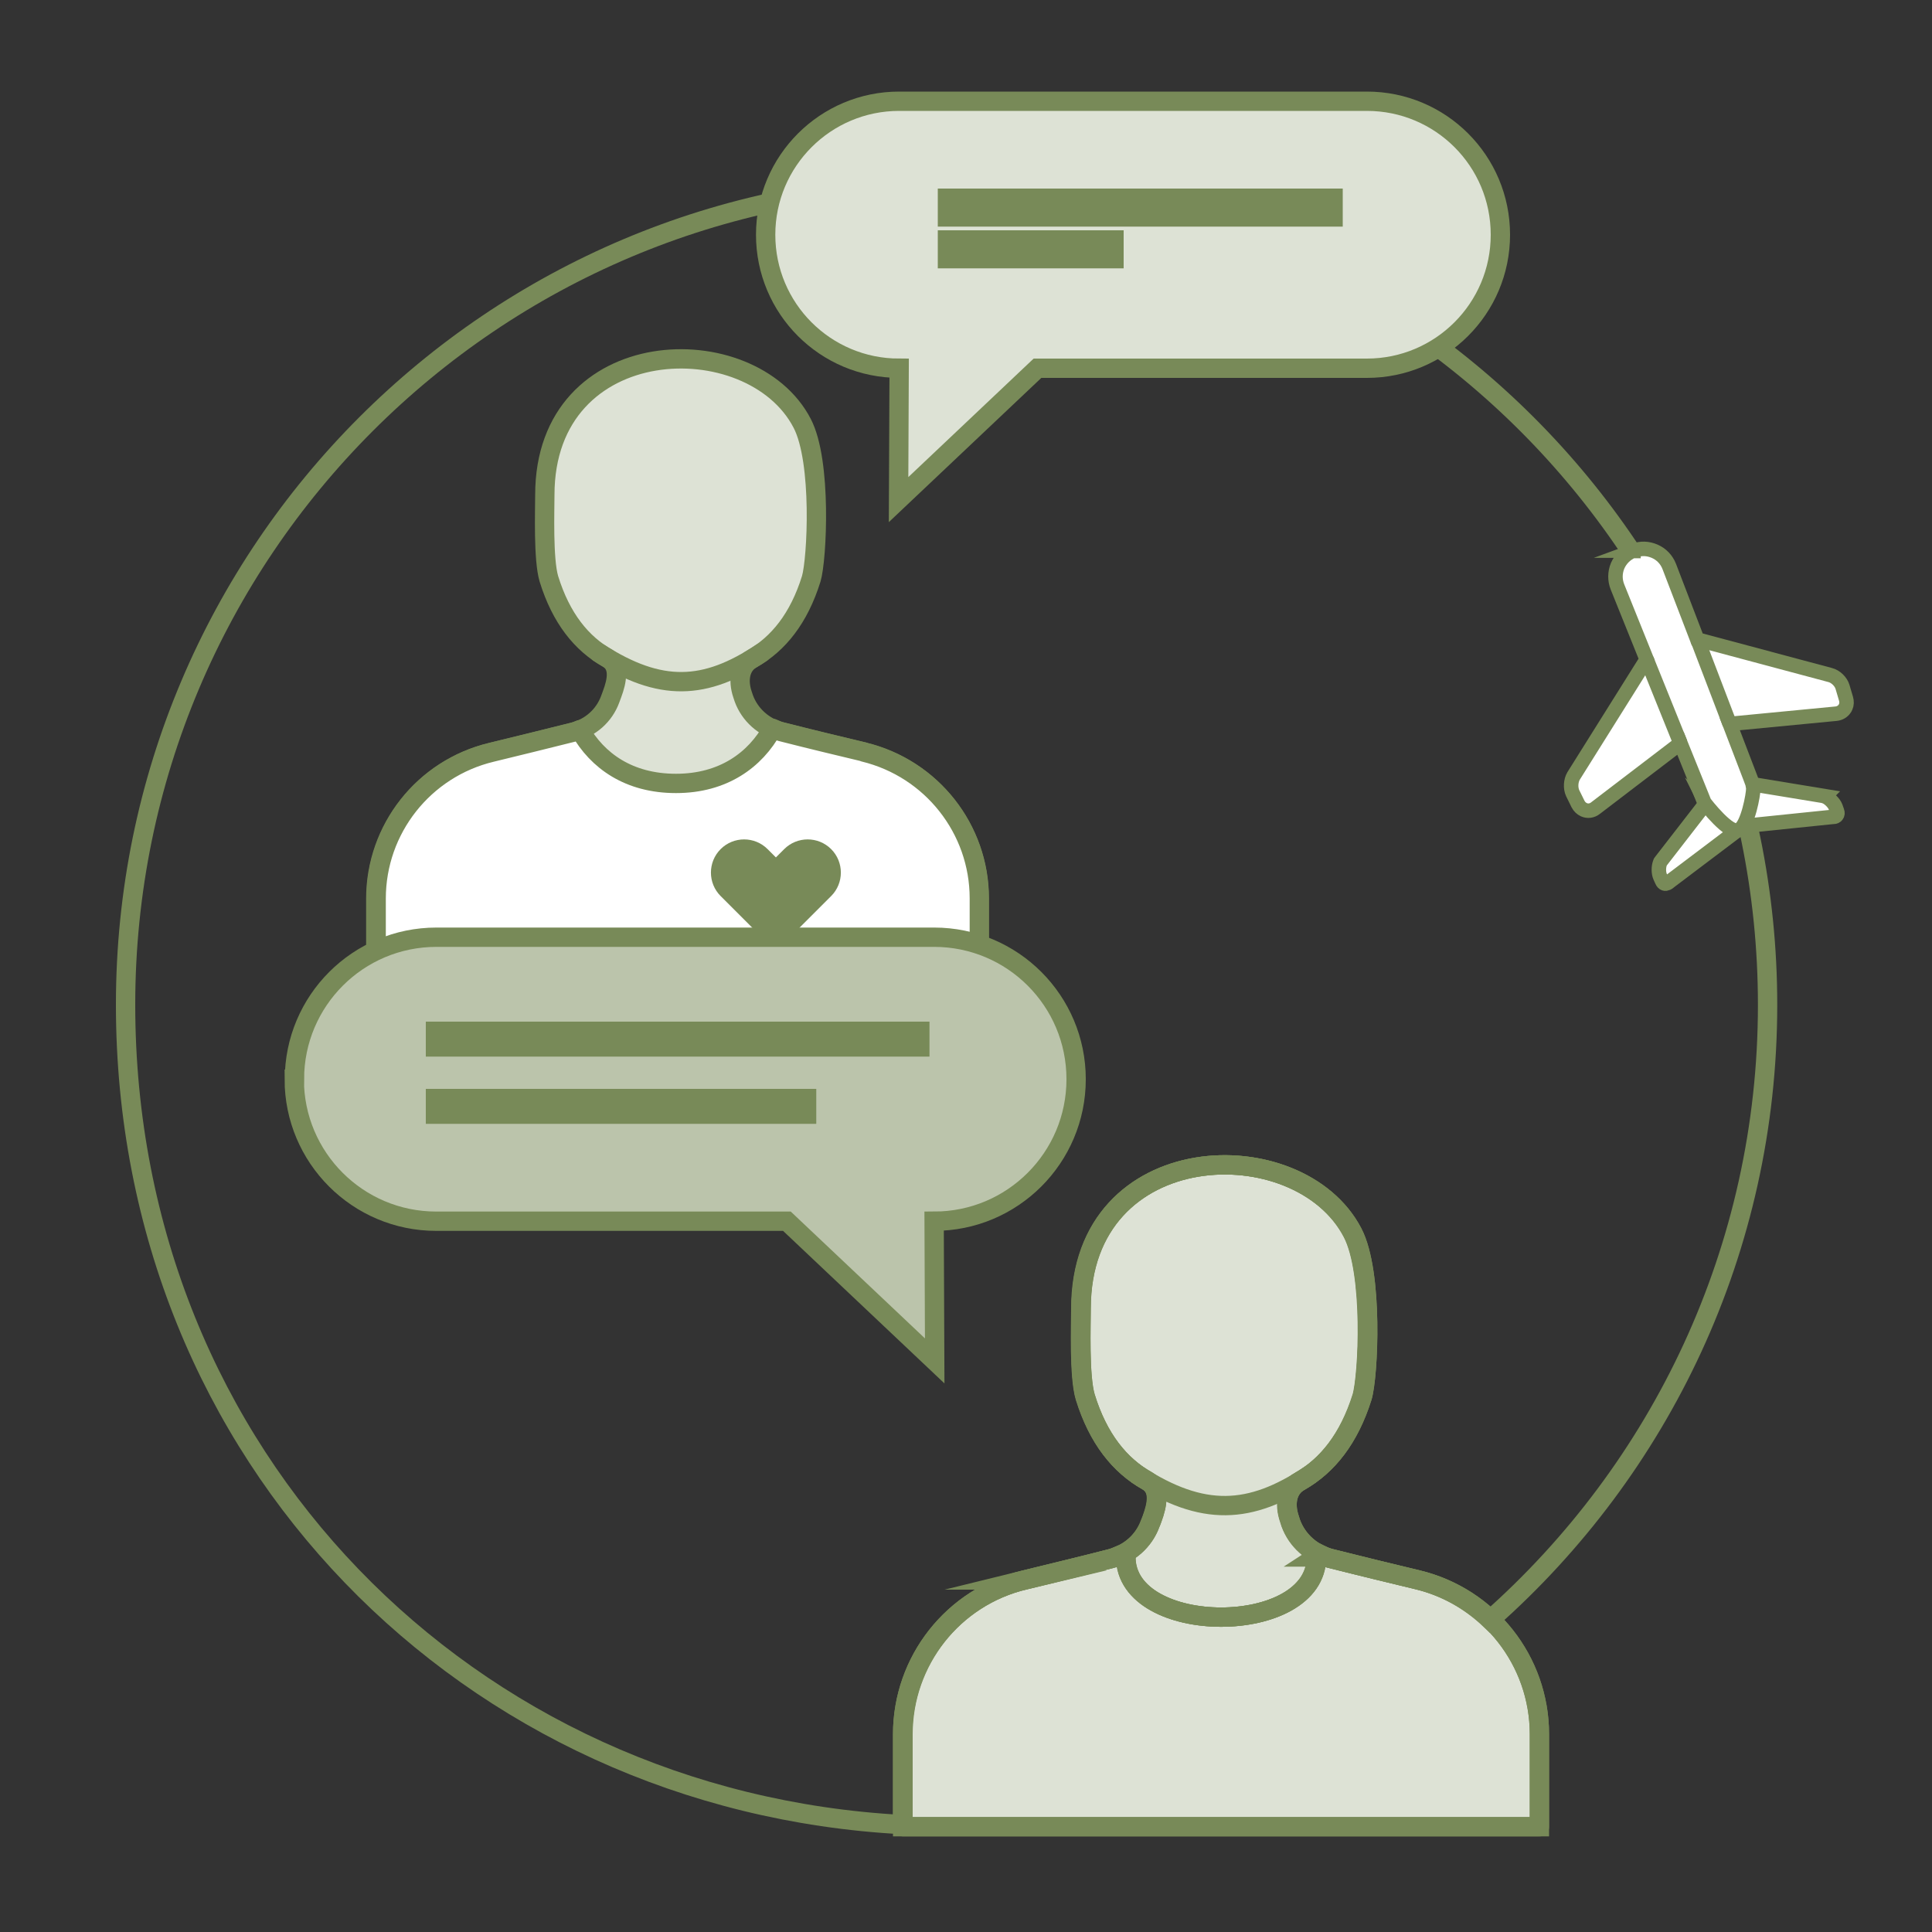 <?xml version="1.0" encoding="UTF-8"?><svg id="a" xmlns="http://www.w3.org/2000/svg" viewBox="0 0 100 100"><rect x="0" y="0" width="100" height="100" fill="#333333" stroke="none"/><defs><style>.b{fill:#bbc4ab;}.b,.c,.d,.e,.f,.g,.h,.i{stroke:#788a58;}.b,.d,.e,.f,.h{stroke-miterlimit:10;}.c,.g,.i{stroke-linecap:round;stroke-linejoin:round;}.c,.h{fill:#fff;}.d{fill:#6d6875;}.e,.i{fill:none;}.f,.g{fill:#dde2d5;}.j{fill:#788a58;}.h{stroke-width:.75px;}</style></defs><path class="g" d="M68.92,94.55h10.76v-4.79c0-3.79-2.6-7.1-6.3-7.99-1.38-.33-2.91-.7-4.53-1.11-.93-.23-1.69-.92-2.03-1.82l-.07-.22c-.26-.75-.16-1.57,.54-1.95,1.42-.81,2.54-2.2,3.22-4.36,.32-1.07,.59-6.42-.49-8.5-2.78-5.35-14.06-5.02-14.06,3.92,0,.82-.1,3.51,.22,4.58,.66,2.15,1.78,3.54,3.21,4.34,.69,.41,.52,1.23,.25,1.96-.04,.1-.07,.2-.11,.28-.33,.88-1.08,1.55-2,1.78-1.6,.41-3.12,.77-4.49,1.11-3.7,.88-6.3,4.19-6.3,7.99v4.78h22.94"/><path class="g" d="M40.49,51.03h10.19v-4.54c0-3.59-2.47-6.72-5.97-7.57-1.3-.31-2.76-.66-4.29-1.05-.88-.22-1.61-.87-1.92-1.72l-.07-.21c-.24-.71-.15-1.49,.51-1.85,1.35-.77,2.41-2.08,3.05-4.13,.3-1.01,.56-6.08-.47-8.05-2.63-5.07-13.32-4.76-13.32,3.71,0,.78-.09,3.33,.21,4.34,.63,2.04,1.69,3.35,3.04,4.11,.65,.38,.49,1.16,.23,1.86-.03,.09-.07,.19-.1,.27-.31,.84-1.02,1.47-1.9,1.69-1.51,.38-2.95,.73-4.26,1.05-3.5,.84-5.97,3.97-5.97,7.57v4.53h21.73"/><path class="c" d="M44.72,38.92c-1.3-.31-2.76-.66-4.29-1.05-.16-.04-.3-.11-.44-.17-.9,1.64-2.56,2.85-5,2.85s-4.07-1.17-4.98-2.78c-.1,.04-.2,.09-.31,.12-1.51,.38-2.95,.73-4.26,1.05-3.5,.84-5.97,3.97-5.97,7.57v4.53h31.22v-4.54c0-3.59-2.47-6.72-5.97-7.57Z"/><path class="e" d="M46.72,89.77c0-3.81,2.6-7.11,6.3-7.99,1.38-.33,2.9-.7,4.49-1.11,.92-.23,1.67-.9,2-1.78,.04-.09,.07-.18,.11-.28,.27-.74,.44-1.56-.25-1.96-1.42-.8-2.54-2.19-3.21-4.34-.32-1.07-.22-3.76-.22-4.58,0-8.94,11.29-9.27,14.06-3.92,1.08,2.08,.81,7.43,.49,8.5-.68,2.16-1.79,3.55-3.22,4.36-.7,.38-.8,1.2-.54,1.95l.07,.22c.33,.9,1.09,1.58,2.03,1.82,1.62,.41,3.16,.77,4.53,1.11,1.46,.35,2.74,1.09,3.77,2.07,8.8-7.79,14.36-19.16,14.36-31.83,0-23.47-19.03-42.5-42.5-42.5S6.5,28.53,6.5,52s17.81,41.25,40.22,42.44v-4.67Z"/><path class="f" d="M70.75,5.24h-24.21c-3.81,0-6.91,3.09-6.91,6.91,0,3.82,3.09,6.91,6.91,6.91l-.03,6.8,7.19-6.8h17.05c3.81,0,6.91-3.09,6.91-6.91s-3.09-6.91-6.91-6.91Z"/><rect class="d" x="49.04" y="10.26" width="19.96" height=".97"/><rect class="d" x="49.04" y="12.42" width="8.62" height=".97"/><path class="i" d="M39.41,33.79c-2.92,1.94-5.23,2.04-8.41,0"/><path class="j" d="M40.16,49.24l-2.86-2.86c-.67-.67-.67-1.76,0-2.43,.67-.67,1.76-.67,2.43,0l.43,.43,.43-.43c.67-.67,1.76-.67,2.43,0,.67,.67,.67,1.76,0,2.43l-2.86,2.86Z"/><path class="e" d="M68.13,80.59l.2-.13c-.69-.32-1.25-.9-1.51-1.62l-.07-.22c-.26-.75-.16-1.57,.54-1.95,1.42-.81,2.54-2.2,3.22-4.36,.32-1.07,.59-6.42-.49-8.5-2.78-5.35-14.06-5.02-14.06,3.92,0,.82-.1,3.51,.22,4.58,.66,2.15,1.78,3.54,3.21,4.34,.69,.41,.52,1.23,.25,1.96-.04,.1-.07,.2-.11,.28-.28,.74-.86,1.31-1.59,1.62l.34,.08c0,4.15,9.87,4.15,9.87,0Z"/><path class="e" d="M53.02,81.78c-3.7,.88-6.3,4.19-6.3,7.99v4.78h32.96v-4.79c0-3.79-2.6-7.1-6.3-7.99-1.38-.33-2.91-.7-4.53-1.11-.18-.05-.35-.12-.51-.2l-.2,.13c0,4.15-9.87,4.15-9.87,0l-.34-.08c-.14,.06-.27,.12-.42,.16-1.6,.41-3.12,.77-4.5,1.11Z"/><path class="i" d="M58.26,80.59c0,4.15,9.87,4.15,9.87,0"/><path class="i" d="M67.78,76.35c-3.08,2.05-5.53,2.16-8.88,0"/><path class="b" d="M15.23,55.86c0,4.06,3.29,7.35,7.35,7.35h18.15l7.65,7.23-.03-7.23c4.06,0,7.35-3.29,7.35-7.35s-3.29-7.35-7.35-7.35H22.59c-4.06,0-7.35,3.29-7.35,7.35Z"/><rect class="d" x="22.54" y="53.38" width="25.07" height=".81"/><rect class="d" x="22.54" y="56.86" width="19.21" height=".81"/><g><path class="h" d="M88.29,41.56s.09,.07,.14,.11l.02,.02s.1,.07,.15,.12l.05,.04c.06,.05,.13,.1,.2,.15l.02,.02c.06,.05,.13,.09,.19,.14l.06,.04c.07,.05,.15,.11,.23,.16l.02,.02c.07,.05,.14,.09,.21,.14l.06,.04c.08,.05,.15,.1,.23,.14h.01c.07,.05,.13,.09,.2,.12l.03,.02-3.72,2.81-.02,.02s-.13,.1-.22,.06c-.05-.02-.09-.06-.12-.13l-.1-.22c-.09-.2-.09-.52,0-.74,0-.02,.01-.03,.02-.04l2.34-3.02h.01Z"/><path class="h" d="M94.45,41.22c.22,.08,.48,.34,.56,.55l.08,.23c.03,.08,.02,.15-.02,.2-.03,.05-.1,.08-.17,.08h-.03l-4.66,.48v-.03c.05-.13,.1-.27,.14-.42,0-.03,.02-.06,.03-.1,.04-.16,.08-.32,.11-.48v-.04c.04-.16,.07-.33,.1-.49l.02-.09c.03-.17,.05-.33,.08-.49v-.03l3.77,.62Z"/><path class="h" d="M84.59,28.5h-.04v.02h-.05c-.35,.15-.62,.42-.77,.76h0c-.15,.36-.15,.75-.01,1.1l1.51,3.75-3.78,6.03c-.15,.25-.17,.63-.05,.89l.28,.57c.07,.13,.17,.23,.3,.29,.2,.09,.42,.06,.6-.08l4.4-3.36,1.1,2.72,.14,.35s1.35,1.77,1.8,1.4c.44-.21,.74-1.83,.73-2.13,0-.04-.04-.25-.04-.25l-.1-.27-1.08-2.82,5.51-.53c.18-.02,.34-.11,.44-.26,.02-.03,.04-.06,.05-.09,.06-.13,.06-.28,.02-.42l-.18-.61c-.08-.28-.36-.55-.64-.62l-6.88-1.84-1.45-3.78h0c-.14-.36-.41-.64-.76-.79s-.71-.16-1.06-.03Z"/><line class="h" x1="85.23" y1="34.13" x2="86.98" y2="38.47"/><line class="h" x1="87.86" y1="33.1" x2="89.53" y2="37.47"/></g></svg>